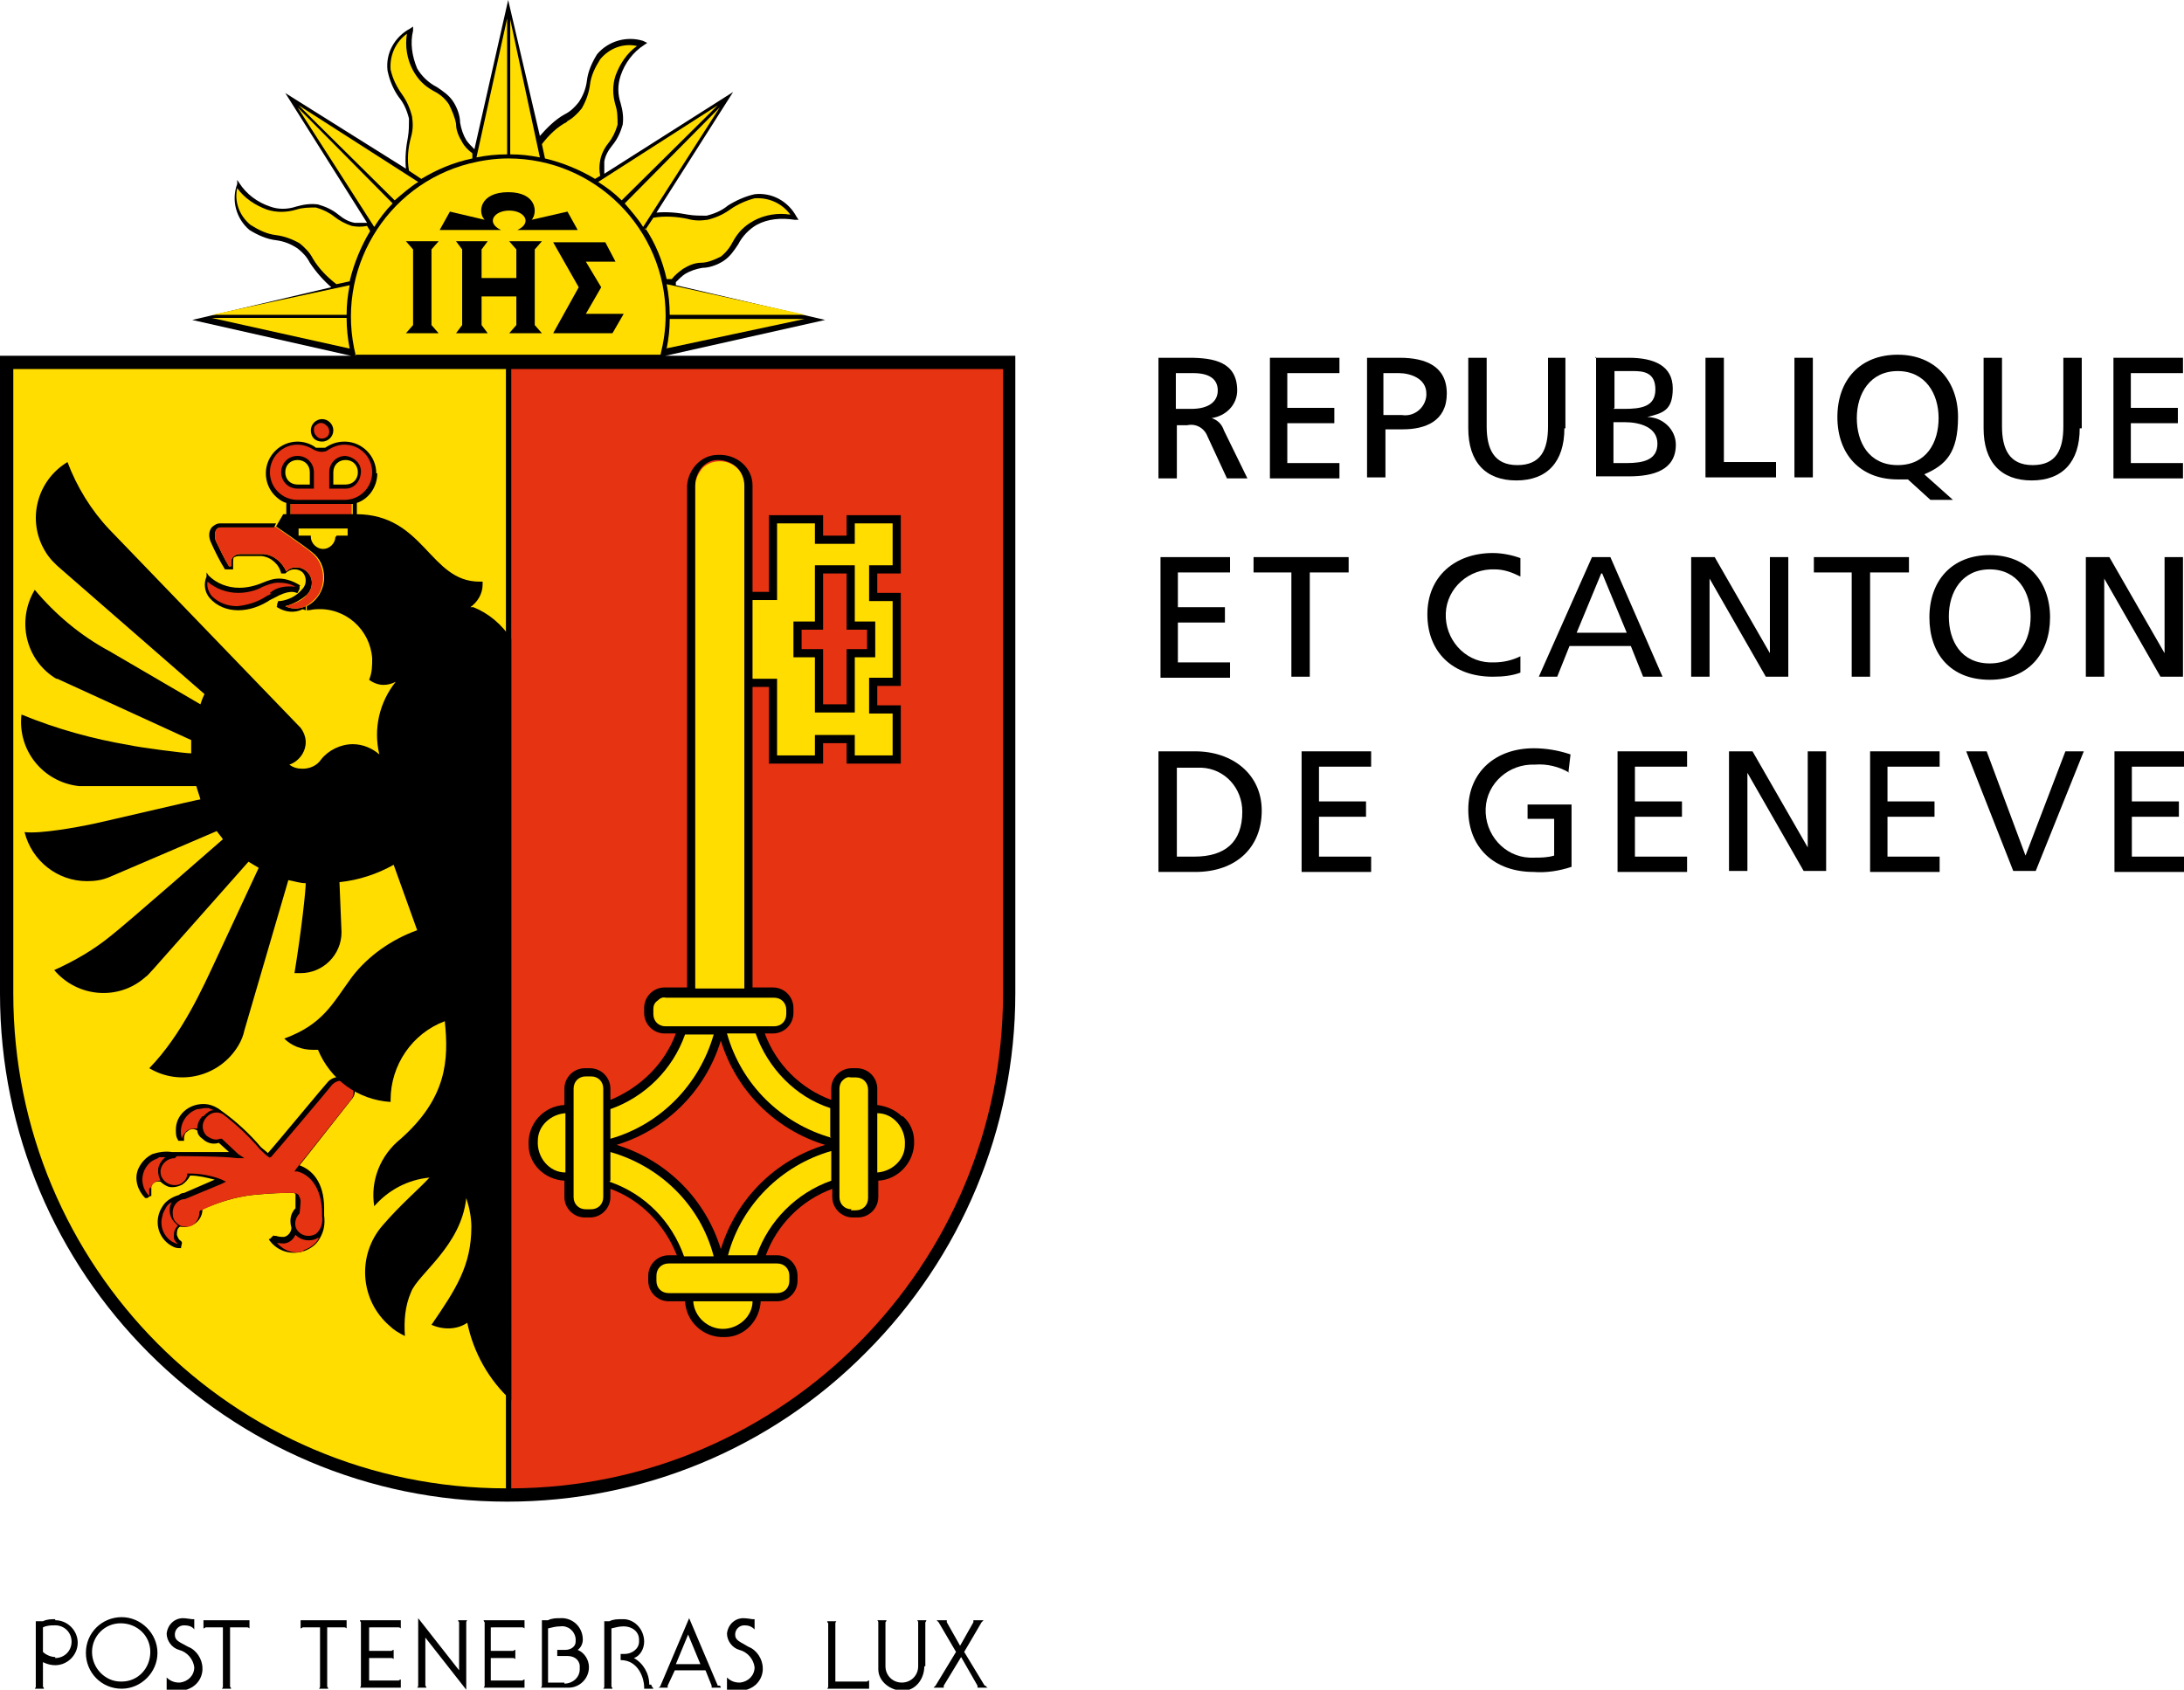 <?xml version="1.0" encoding="UTF-8"?>
<svg xmlns="http://www.w3.org/2000/svg" id="Calque_1" data-name="Calque 1" version="1.1" viewBox="0 0 213.6 165.3">
  <defs>
    <style>
      .cls-1 {
        fill: #e63312;
      }

      .cls-1, .cls-2, .cls-3 {
        stroke-width: 0px;
      }

      .cls-2 {
        fill: #000;
      }

      .cls-4 {
        stroke: #e30613;
        stroke-width: .2px;
      }

      .cls-4, .cls-5 {
        fill: none;
      }

      .cls-3, .cls-6 {
        fill: #fd0;
      }

      .cls-5 {
        stroke-width: 5.6px;
      }

      .cls-5, .cls-6 {
        stroke: #000;
      }

      .cls-6 {
        stroke-width: .2px;
      }
    </style>
  </defs>
  <path class="cls-2" d="M66.1,27.6c.3-.3.6-.6.9-.8.5-.3,1.1-.5,1.7-.6.7,0,1.5-.3,2.1-.7.6-.4,1-1,1.4-1.6.4-.8,1.1-1.5,1.8-1.9,1.1-.6,2.4-.7,3.7-.5h.4c0,0-.2-.3-.2-.3-.8-1.5-2.4-2.4-4.1-2.2-.9.2-1.8.6-2.6,1.1-.6.5-1.3.8-2.1,1-.6,0-1.2,0-1.8-.1-1-.2-2.1-.3-3.1-.2l7.5-11.8-12.6,8c0-.4,0-.8,0-1.2.1-.6.4-1.1.8-1.6.5-.6.8-1.3,1-2,.1-.7,0-1.4-.2-2.1-.3-.9-.3-1.8,0-2.7.4-1.2,1.2-2.3,2.3-3l.3-.2-.4-.2c-1.6-.5-3.4,0-4.5,1.3-.5.8-.9,1.7-1,2.6-.1.8-.4,1.5-.8,2.1-.4.5-.8.9-1.4,1.2-.9.5-1.7,1.3-2.4,2.1L49.7,0l-3.3,14.6c-.3-.3-.6-.6-.8-.9-.3-.5-.5-1.1-.6-1.7,0-.7-.3-1.5-.7-2.1-.4-.6-1-1-1.6-1.4-.8-.4-1.5-1.1-1.9-1.8-.5-1.2-.7-2.5-.4-3.7v-.4c0,0-.3.2-.3.2-1.5.8-2.4,2.4-2.2,4.1.2,1,.6,1.9,1.1,2.6.5.6.8,1.3,1,2.1,0,.6,0,1.2-.1,1.8-.2,1-.3,2.1-.2,3.1l-11.8-7.4,8,12.7c-.4,0-.8,0-1.2,0-.6-.1-1.1-.4-1.6-.8-.6-.5-1.3-.8-2-1-.7-.1-1.4,0-2.1.2-.9.3-1.8.3-2.6,0-1.2-.4-2.3-1.2-3-2.3l-.2-.3v.4c-.6,1.6-.1,3.4,1.2,4.5.8.5,1.7.9,2.6,1,.8.1,1.5.4,2.1.8.5.4.9.8,1.2,1.4.6.9,1.3,1.7,2.1,2.4l-13.6,3.2,15.5,3.5c0,0,0,.2,0,.3h30.8s0-.2,0-.3l15.6-3.5-14.6-3.4Z"></path>
  <path class="cls-2" d="M0,34.8v62.4c0,27.4,22.2,49.7,49.6,49.7,13.2,0,25.8-5.2,35.1-14.6,9.3-9.3,14.6-21.9,14.6-35.1v-62.4H0Z"></path>
  <path class="cls-3" d="M1.3,97.2v-61.1h48.2v109.5c-26.7,0-48.2-21.7-48.2-48.4Z"></path>
  <path class="cls-1" d="M98.1,97.2c0,26.6-21.5,48.3-48.1,48.4V36.1h48.1v61.1Z"></path>
  <polyline class="cls-5" points="82.9 112.7 82.9 112.7 82.9 112.7 82.9 112.7 82.9 112.7 82.9 112.7 82.9 112.7"></polyline>
  <path class="cls-2" d="M73.6,96.7v-49.2c0-1.8-1.6-3.1-3.4-3-1.6,0-2.9,1.4-3,3v49.2h.8v-49.2c0-1.3.9-2.5,2.2-2.5,1.3,0,2.5.9,2.5,2.2,0,.1,0,.2,0,.3v49.2h.8,0Z"></path>
  <path class="cls-2" d="M29.4,57.3c-.6-.4-1.4-.7-2.1-.7-.6,0-1.1.2-1.6.4-.7.3-1.5.5-2.3.5-1.1,0-2.2-.4-3-1.2l-.2-.3v.4c-.3.7-.2,1.5.3,2.1.7.8,1.7,1.2,2.8,1.2,1.1,0,2.2-.4,3.1-1l.4-.2c1.4-.8,2-.6,2.2-.5h.1s0,0,0,0l.2-.4v-.2c0,0,0-.1,0-.1Z"></path>
  <path class="cls-2" d="M31.5,43.2c.6,0,1.1-.5,1.1-1.1s-.5-1.1-1.1-1.1c-.6,0-1.1.5-1.1,1.1h0c0,.3.1.6.3.8.2.2.5.3.8.3Z"></path>
  <line class="cls-4" x1="43.2" y1="117.4" x2="38.3" y2="122.3"></line>
  <path class="cls-2" d="M88.2,109.2c-.6-.6-1.5-1-2.4-1.1v-1.6c0-1.1-.9-2-2-2h-.5c-1.1,0-2,.9-2,2v1.1c-3-1.1-5.4-3.5-6.5-6.5h.8c1.1,0,2-.9,2-2v-.5c0-1.1-.9-2-2-2h-10.6c-1.1,0-2,.9-2,2v.5c0,1.1.9,2,2,2h1.1c-1.1,3-3.5,5.3-6.4,6.5v-1.1c0-1.1-.9-2-2-2h-.5c-1.1,0-2,.9-2,2v1.6c-2,.1-3.6,1.8-3.5,3.9,0,1.9,1.6,3.4,3.5,3.5v1.6c0,1.1.9,2,2,2h.5c1.1,0,2-.9,2-2v-.8c3,1.1,5.3,3.5,6.5,6.5h-.8c-1.1,0-2,.9-2,2v.5c0,1.1.9,2,2,2h1.6c.1,2,1.8,3.6,3.9,3.5,1.9,0,3.4-1.6,3.5-3.5h1.6c1.1,0,2-.9,2-2v-.5c0-1.1-.9-2-2-2h-1.1c1.1-3,3.5-5.4,6.5-6.5v.8c0,1.1.9,2,2,2h.5c1.1,0,2-.9,2-2v-1.6c2-.1,3.6-1.9,3.5-3.9,0-.9-.4-1.8-1.1-2.4Z"></path>
  <path class="cls-3" d="M70.7,130c-1.5,0-2.8-1.2-2.9-2.7h5.8c0,1.5-1.4,2.7-2.9,2.7Z"></path>
  <path class="cls-3" d="M55.3,114.7c-1.6,0-2.8-1.5-2.7-3.1,0-1.5,1.3-2.6,2.7-2.7v5.8Z"></path>
  <path class="cls-3" d="M59.7,108.5c3.4-1.2,6.1-3.9,7.3-7.3h2.8c-1.4,4.9-5.2,8.8-10.1,10.2v-2.8Z"></path>
  <path class="cls-1" d="M70.5,101.8c1.5,4.9,5.3,8.7,10.2,10.2-4.9,1.5-8.7,5.3-10.2,10.2-1.5-4.9-5.3-8.7-10.2-10.2,4.9-1.5,8.7-5.3,10.2-10.2Z"></path>
  <path class="cls-3" d="M59.7,115.5v-2.8c4.9,1.4,8.8,5.2,10.1,10.2h-2.9c-1.2-3.4-3.8-6.1-7.3-7.3Z"></path>
  <path class="cls-3" d="M81.3,115.5c-3.4,1.2-6.1,3.9-7.3,7.3h-2.8c1.3-4.9,5.2-8.8,10.1-10.2v2.8h0Z"></path>
  <path class="cls-3" d="M81.3,111.3c-4.9-1.4-8.8-5.2-10.2-10.2h2.8c1.2,3.4,3.9,6.2,7.3,7.3,0,0,0,2.8,0,2.8Z"></path>
  <path class="cls-2" d="M8.4,161.7c0-2,1.6-3.5,3.5-3.5s3.5,1.6,3.5,3.5-1.6,3.5-3.5,3.5h0c-2,0-3.5-1.6-3.5-3.5ZM11.9,164.5c1.6,0,2.8-1.3,2.8-2.9,0-1.6-1.3-2.8-2.9-2.8-1.6,0-2.8,1.3-2.8,2.8,0,1.6,1.3,2.9,2.8,2.9,0,0,0,0,0,0Z"></path>
  <path class="cls-2" d="M29.4,158.5v.8c0,0,.1,0,.2-.1h1.7v5.8c0,0,0,.1-.1.2h.9c0,0,0-.1-.1-.2v-5.8h1.7c0,0,.1,0,.2.1v-.8h-4.4Z"></path>
  <path class="cls-2" d="M19.9,158.5v.8c0,0,.1,0,.2-.1h1.7v5.8c0,0,0,.1-.1.2h.9c0,0,0-.1-.1-.2v-5.8h1.7c0,0,.1,0,.2.1v-.8h-4.4Z"></path>
  <path class="cls-2" d="M36.1,159.2h2.9c0,0,.1,0,.2.1v-.8h-4c0,0,0,.1.1.2v6.2c0,0,0,.1-.1.2h4v-.8c0,0-.1,0-.2.1h-2.9s0,0,0,0v-2.2h2.2c0,0,.1,0,.2.1v-.9c0,0-.1,0-.2.1h-2.2v-2.3h.2,0Z"></path>
  <path class="cls-2" d="M48.2,159.2h2.9c0,0,.1,0,.2.1v-.8h-4c0,0,0,.1.1.2v6.2c0,0,0,.1-.1.2h4v-.8c0,0-.1,0-.2.1h-2.9c0,0-.1,0-.2,0v-2.2h2.2c0,0,.1,0,.2.1v-.9c0,0-.1,0-.2.1h-2.2v-2.3h.2Z"></path>
  <path class="cls-2" d="M45.6,158.5h-.8c0,0,0,.1.1.2v4.7l-4-5.1v6.6c0,0,0,.1-.1.2h.9c0,0,0-.1-.1-.2v-4.7l4,5.1v-6.6c0,0,0-.1.1-.2h-.1Z"></path>
  <path class="cls-2" d="M5.4,158.4c-.4,0-.8,0-1.2.2,0,0-.2,0-.3,0,0,0-.1,0-.2,0h-.2c0,0,0,6.4,0,6.4,0,0,0,.1-.1.2h.9c0,0,0-.1-.1-.2v-2.4c.4.2.8.3,1.2.3,1.2,0,2.2-1,2.2-2.2s-1-2.2-2.2-2.2ZM5.4,162.1c-.4,0-.9-.2-1.2-.5v-2.4c.4-.2.8-.2,1.2-.2.9,0,1.6.7,1.6,1.6s-.7,1.6-1.6,1.6h0Z"></path>
  <path class="cls-2" d="M19,159.4v-1c0,0-.1,0-.2,0-.1,0-.6-.1-.9-.1-.8,0-1.5.6-1.6,1.5,0,0,0,0,0,0,0,.7.5,1.4,1.2,1.6.8.2,1.4.9,1.5,1.7,0,.8-.6,1.4-1.4,1.5,0,0,0,0-.1,0-.5,0-.9-.2-1.2-.5v1.2c0,0,.2,0,.3,0,.1,0,.6.1.9.1,1.2,0,2.2-.8,2.3-2,0,0,0-.1,0-.2,0-.9-.6-1.8-1.4-2.1-.9-.5-1.3-.6-1.3-1.2,0-.5.4-.9.9-.9,0,0,0,0,0,0,.4,0,.8.1,1,.4Z"></path>
  <path class="cls-2" d="M56.5,161.4c.3-.2.5-.6.5-1,0-1.1-.8-2-1.9-2.1-.1,0-.2,0-.3,0-.4,0-.8,0-1.2.2,0,0-.2,0-.2,0,0,0-.1,0-.2,0h-.2c0,0,0,6.4,0,6.4,0,0,0,.1-.1.2h2.7c1.1,0,2-.9,2-2,0-.7-.4-1.4-1.1-1.7ZM55.2,164.6h-1.6v-5.3c.4-.1.8-.2,1.2-.2.7-.1,1.4.4,1.5,1.2,0,0,0,.2,0,.3,0,.5-.5.8-1,.8h-.8v.6h1c.6,0,1.1.3,1.2.9,0,.1,0,.3,0,.4,0,.8-.7,1.4-1.5,1.4Z"></path>
  <path class="cls-2" d="M63.5,164.8c0-1.1-.6-2.1-1.5-2.6.6-.2,1-.9,1-1.6,0-1.1-.8-2.1-1.9-2.2-.1,0-.2,0-.3,0-.4,0-.8,0-1.2.2,0,0-.2,0-.2,0,0,0-.1,0-.2,0h-.1c0,0,0,6.4,0,6.4,0,0,0,.1-.1.2h.9c0,0,0-.1-.1-.2v-5.7c.4-.1.8-.2,1.2-.2.8,0,1.5.5,1.5,1.3,0,0,0,.1,0,.2,0,.7-.7,1.2-1.4,1.2,0,0,0,0-.1,0h-.3v.6c1.8,0,2.3,1.9,2.3,2.6v.2h.9c0-.1-.2-.2-.2-.4Z"></path>
  <path class="cls-2" d="M70.2,164.9l-2.8-6.6-2.8,6.6c0,0,0,.1-.2.2h.9c0,0,0-.1,0-.2l.7-1.5h3l.6,1.5c0,0,0,.2,0,.2h.9c0,0,0-.1-.1-.2ZM66.1,162.8l1.2-2.9,1.2,2.9h-2.5Z"></path>
  <path class="cls-2" d="M73.8,159.4v-1c0,0-.1,0-.2,0,0,0-.6-.1-.9-.1-.8,0-1.5.6-1.6,1.5,0,0,0,0,0,0,0,.7.5,1.4,1.2,1.6.8.2,1.4.9,1.5,1.7,0,.8-.6,1.4-1.4,1.5,0,0,0,0-.1,0-.5,0-.9-.2-1.2-.5v1.2c0,0,.2,0,.3,0,.1,0,.6.1.9.1,1.2,0,2.2-.8,2.3-2,0,0,0-.1,0-.2,0-.9-.6-1.8-1.4-2.1-.8-.5-1.3-.6-1.3-1.2,0-.5.4-.9.9-.9,0,0,0,0,0,0,.4,0,.7.1,1,.4Z"></path>
  <path class="cls-2" d="M96.3,164.9l-2-3.3,1.7-2.9c0,0,.1-.1.2-.2h-1c0,0,0,.1,0,.2l-1.3,2.3-1.3-2.3c0,0,0-.2,0-.2h-1c0,0,.1.1.2.2l1.7,2.9-2,3.3c0,0-.1.1-.2.2h1c0,0,0-.1,0-.2l1.7-2.8,1.6,2.8c0,0,0,.2,0,.2h1c0,0-.2-.1-.2-.2Z"></path>
  <path class="cls-2" d="M90.4,163c0,1.3-.9,2.4-2.1,2.4s-2.4-.9-2.4-2.1c0-.1,0-.2,0-.3h0v-4.3c0,0,0-.1-.1-.2h.9c0,0,0,.1-.1.2v4.3h0c0,.9.7,1.6,1.6,1.6s1.6-.7,1.6-1.6h0v-4.3c0,0,0-.1-.1-.2h.9c0,0,0,.1-.1.2v4.3h0Z"></path>
  <path class="cls-2" d="M84.8,164.5h-3.1v-5.7c0,0,0-.1.1-.2h-.9c0,0,0,.1.1.2v6.2c0,0,0,.1-.1.2h4.1v-.8c0,0-.1,0-.2.1Z"></path>
  <rect class="cls-1" x="28.4" y="49.2" width="6" height="1.2"></rect>
  <polygon class="cls-2" points="82.8 50.4 82.8 52.4 80.5 52.4 80.5 50.4 75.2 50.4 75.2 57.9 72.8 57.9 72.8 67.2 75.2 67.2 75.2 74.7 80.5 74.7 80.5 72.7 82.8 72.7 82.8 74.7 88.1 74.7 88.1 69 85.8 69 85.8 67.1 88.1 67.1 88.1 58 85.8 58 85.8 56.1 88.1 56.1 88.1 50.4 82.8 50.4"></polygon>
  <polygon class="cls-3" points="87.3 55.3 85 55.3 85 58.8 87.3 58.8 87.3 66.3 85 66.3 85 69.8 87.3 69.8 87.3 73.9 83.6 73.9 83.6 71.9 79.7 71.9 79.7 73.9 76 73.9 76 66.4 73.6 66.4 73.6 58.7 76 58.7 76 51.2 79.7 51.2 79.7 53.2 83.6 53.2 83.6 51.2 87.3 51.2 87.3 55.3"></polygon>
  <polygon class="cls-2" points="83.6 60.8 83.6 55.3 79.7 55.3 79.7 60.8 77.6 60.8 77.6 64.3 79.7 64.3 79.7 69.7 83.6 69.7 83.6 64.3 85.6 64.3 85.6 60.8 83.6 60.8"></polygon>
  <polygon class="cls-1" points="82.8 68.9 80.5 68.9 80.5 63.5 78.4 63.5 78.4 61.6 80.5 61.6 80.5 56.1 82.8 56.1 82.8 61.6 84.8 61.6 84.8 63.5 82.8 63.5 82.8 68.9"></polygon>
  <path class="cls-3" d="M68,96.7v-49.2c0-.6.3-1.2.7-1.7.9-.9,2.5-.9,3.4,0,.4.4.7,1,.7,1.7v49.2h-4.8Z"></path>
  <path class="cls-3" d="M83.3,118.3c-.7,0-1.2-.5-1.2-1.2v-10.6c0-.3.1-.6.3-.8.2-.2.5-.4.8-.3h.5c.7,0,1.2.5,1.2,1.2v10.6c0,.7-.5,1.2-1.2,1.2h-.5Z"></path>
  <path class="cls-3" d="M85.8,114.7v-5.8c1.6,0,2.8,1.5,2.7,3.1,0,1.5-1.3,2.6-2.7,2.7Z"></path>
  <path class="cls-3" d="M57.3,118.3c-.7,0-1.2-.5-1.2-1.2v-10.6c0-.7.5-1.2,1.2-1.2h.5c.7,0,1.2.5,1.2,1.2v10.6c0,.7-.5,1.2-1.2,1.2h-.5Z"></path>
  <path class="cls-3" d="M76.9,99.2c0,.7-.5,1.2-1.2,1.2h-10.6c-.7,0-1.2-.5-1.2-1.2v-.5c0-.3.1-.6.4-.8.2-.2.5-.4.8-.3h10.6c.7,0,1.2.5,1.2,1.2v.5h0Z"></path>
  <path class="cls-3" d="M64.2,124.8c0-.7.5-1.2,1.2-1.2h10.6c.7,0,1.2.5,1.2,1.2v.5c0,.7-.5,1.2-1.2,1.2h-10.6c-.7,0-1.2-.5-1.2-1.2v-.5Z"></path>
  <path class="cls-1" d="M26.5,58.1l-.4.2c-.9.6-1.9.9-2.9,1-.9,0-1.8-.3-2.5-1-.3-.4-.5-.9-.4-1.4.8.7,1.9,1.1,3,1.1.8,0,1.7-.2,2.4-.6.5-.2,1-.4,1.5-.4.6,0,1.2.1,1.7.4h0c-.9-.1-1.8,0-2.5.6Z"></path>
  <path class="cls-1" d="M30.7,42.1c0-.2,0-.4.2-.5.3-.3.7-.3,1,0,.3.2.4.7.2,1-.2.3-.7.4-1,.2,0,0-.1-.1-.2-.2-.1-.1-.2-.3-.2-.5Z"></path>
  <path class="cls-2" d="M36.8,46.3c0-1.7-1.4-3.1-3.1-3.1h0c-.7,0-1.3.2-1.9.6-.1,0-.3,0-.4,0h0c-.2,0-.3,0-.5,0-.5-.4-1.2-.6-1.8-.6-1.7,0-3.1,1.4-3.1,3.1,0,.8.3,1.6.9,2.2.3.3.7.6,1.1.7v1.2h.4v-1.1c.2,0,.4,0,.7,0h4.7c.2,0,.4,0,.7,0v1.1h.4v-1.2c1.2-.4,2-1.6,2-2.9Z"></path>
  <path class="cls-1" d="M33.8,48.9h-4.7c-1.5,0-2.7-1.2-2.7-2.7s1.2-2.7,2.7-2.7c.6,0,1.1.2,1.6.5.2.1.5.2.7.2h0c.2,0,.5,0,.7-.2.5-.3,1-.5,1.6-.5,1.5,0,2.7,1.2,2.7,2.7s-1.2,2.7-2.7,2.7Z"></path>
  <path class="cls-2" d="M29.1,44.6c-.9,0-1.6.7-1.6,1.6h0c0,.9.7,1.6,1.6,1.6h1.6v-1.6c0-.9-.7-1.6-1.6-1.6h0Z"></path>
  <path class="cls-2" d="M33.8,44.6c-.9,0-1.6.7-1.6,1.6h0v1.6h1.6c.9,0,1.5-.8,1.5-1.7,0-.8-.7-1.4-1.5-1.5Z"></path>
  <path class="cls-3" d="M30.3,47.4h-1.2c-.7,0-1.2-.5-1.2-1.2,0-.7.5-1.2,1.2-1.2s1.2.5,1.2,1.2h0v1.2h0Z"></path>
  <path class="cls-3" d="M33.8,47.4h-1.2v-1.2c0-.7.5-1.2,1.2-1.2.7,0,1.2.5,1.2,1.2,0,.7-.5,1.2-1.2,1.2Z"></path>
  <path class="cls-3" d="M78.8,30.8h-13.3c0-1-.1-2-.3-3l13.6,3Z"></path>
  <path class="cls-3" d="M62.9,22.2c-.5-.8-1.2-1.6-1.8-2.3l9.3-9.4-7.5,11.7Z"></path>
  <path class="cls-3" d="M70.2,10.3l-9.4,9.3c-.7-.7-1.5-1.3-2.3-1.8l11.7-7.5Z"></path>
  <path class="cls-3" d="M55.4,11.9c.6-.3,1.1-.8,1.5-1.3.4-.7.7-1.5.8-2.3.1-.9.5-1.7,1-2.5.9-1.1,2.3-1.6,3.6-1.3-1,.7-1.7,1.8-2.1,2.9-.3.9-.3,1.9,0,2.9.2.6.2,1.3.2,1.9-.2.7-.5,1.3-.9,1.8-.4.5-.7,1.1-.8,1.7-.1.5-.1,1,0,1.5l-.5.3c-1.5-.9-3.2-1.6-4.9-2l-.3-1.4c.7-.9,1.5-1.7,2.5-2.2Z"></path>
  <path class="cls-3" d="M52.8,15.4c-1-.2-1.9-.3-2.9-.3V1.9c0,0,2.9,13.5,2.9,13.5Z"></path>
  <path class="cls-3" d="M49.6,1.9v13.2c-1,0-2,.1-3,.3l3-13.6Z"></path>
  <path class="cls-3" d="M40.2,13.4c.2-.7.2-1.3.1-2-.2-.8-.5-1.5-1-2.2-.5-.7-.9-1.5-1.1-2.4-.1-1.4.5-2.7,1.6-3.5-.2,1.2,0,2.5.6,3.6.5.9,1.1,1.5,2,2,.6.3,1.1.7,1.5,1.3.3.6.6,1.3.7,1.9,0,.7.3,1.3.6,1.8.2.4.6.8,1,1.1v.5c-1.9.4-3.5,1.1-5,2l-1.2-.8c-.2-1.1-.1-2.2.2-3.3Z"></path>
  <path class="cls-3" d="M40.9,17.8c-.8.5-1.6,1.2-2.3,1.8l-9.4-9.3,11.7,7.5Z"></path>
  <path class="cls-3" d="M29.1,10.5l9.3,9.4c-.7.7-1.3,1.5-1.8,2.3l-7.5-11.7Z"></path>
  <path class="cls-3" d="M34.2,27.9c-.2,1-.3,1.9-.3,2.9h-13.2c0,0,13.5-2.9,13.5-2.9Z"></path>
  <path class="cls-3" d="M20.7,31.1h13.2c0,1,.1,2,.3,3l-13.5-3Z"></path>
  <path class="cls-3" d="M34.3,27.5l-1.4.3c-.9-.7-1.7-1.5-2.3-2.5-.3-.6-.8-1.1-1.3-1.5-.7-.4-1.5-.7-2.3-.8-.9-.1-1.7-.5-2.5-1-1.1-.9-1.6-2.3-1.3-3.6.7,1,1.8,1.7,2.9,2.1.9.3,1.9.3,2.9,0,.6-.2,1.3-.2,1.9-.2.7.2,1.3.5,1.8.9.5.4,1.1.7,1.7.9.5.1,1,.1,1.5,0l.3.5c-.9,1.5-1.6,3.2-2,4.9Z"></path>
  <path class="cls-3" d="M34.8,34.8c-2.1-8.3,2.9-16.7,11.1-18.8,1.2-.3,2.5-.5,3.8-.5,8.5,0,15.4,6.9,15.4,15.4,0,0,0,0,0,0,0,1.3-.2,2.6-.5,3.8h-29.9Z"></path>
  <path class="cls-3" d="M63.1,22.5l.8-1.2c1.1-.2,2.3-.1,3.3.1.7.2,1.3.2,2,.1.8-.2,1.5-.5,2.2-1,.7-.5,1.6-.9,2.4-1.1,1.4-.1,2.7.5,3.5,1.6-1.2-.2-2.5,0-3.6.6-.9.5-1.5,1.1-2,2-.3.6-.7,1.1-1.2,1.5-.6.3-1.3.6-1.9.6-.7,0-1.3.3-1.8.6-.4.3-.8.6-1.1,1h-.5c-.4-1.8-1.1-3.5-2.1-5Z"></path>
  <path class="cls-3" d="M65.2,34.1c.2-1,.3-1.9.3-2.9h13.2c0,0-13.6,2.9-13.6,2.9Z"></path>
  <path class="cls-2" d="M50.5,22.5h6l-1-1.8-3.5.8c.6-.7.5-2.7-2.3-2.7h0c-2.8,0-3,2-2.3,2.7l-3.4-.8-1,1.8h6c-1.5-.7-.7-1.9.8-1.9s2.3,1.2.8,1.9Z"></path>
  <polygon class="cls-2" points="42.2 24.4 42.9 23.6 42.2 23.6 41.3 23.6 40.4 23.6 39.7 23.6 40.4 24.4 40.4 31.8 39.7 32.6 40.4 32.6 41.3 32.6 42.2 32.6 42.9 32.6 42.2 31.8 42.2 24.4"></polygon>
  <polygon class="cls-2" points="52.3 24.4 53 23.6 52.3 23.6 51.4 23.6 50.5 23.6 49.8 23.6 50.5 24.4 50.5 27.2 47.1 27.2 47.1 24.4 47.7 23.6 47.1 23.6 46.2 23.6 45.2 23.6 44.6 23.6 45.2 24.4 45.2 31.8 44.6 32.6 45.2 32.6 46.2 32.6 47.1 32.6 47.7 32.6 47.1 31.8 47.1 29 50.5 29 50.5 31.8 49.8 32.6 50.5 32.6 51.4 32.6 52.3 32.6 53 32.6 52.3 31.8 52.3 24.4"></polygon>
  <polygon class="cls-2" points="57.3 30.7 58.8 28.1 57.3 25.6 60.2 25.6 59.2 23.7 54.1 23.7 56.6 28.1 54.1 32.6 59.9 32.6 61 30.7 57.3 30.7"></polygon>
  <path class="cls-2" d="M34.4,105.8c-.7-.6-1.7-.6-2.3,0-.3.3-5,6-5.9,7-.2-.2-.5-.4-.7-.6-1.1-1.3-2.4-2.5-3.8-3.5h0c-.5-.4-1.1-.7-1.8-.7-1.5,0-2.7,1.1-2.7,2.5,0,.4,0,.7.2,1h0c0,.1.1.1.1.1h.4c0,0,.1,0,.1,0v-.3c0-.2.1-.5.3-.6.3-.3.7-.3,1-.1,0,.3.2.6.5.8.4.4,1,.6,1.6.4l1,.9c-1.7,0-5.1,0-5.4,0h-.2c-.6-.1-1.3,0-1.9.2-.6.3-1.1.8-1.4,1.5-.4,1,0,2.1.7,2.8h.1c0,0,.1,0,.1,0l.3-.2h.1c0,0,0-.2,0-.2,0-.2,0-.5,0-.7.1-.4.5-.6.9-.5.2.2.5.4.8.5.4.1.9,0,1.3-.2.3-.2.6-.5.8-.9.8,0,1.6.2,2.4.4l-3,1.3c-.2,0-.4.1-.5.2-.7.2-1.3.6-1.6,1.1-.8,1.2-.6,2.8.6,3.7.3.2.6.4,1,.4h.2c0-.1.1-.5.1-.5h0c0-.1-.1-.2-.1-.2-.2-.1-.3-.3-.4-.6,0-.3,0-.6.3-.8.2,0,.5.1.7,0,.8-.1,1.5-.8,1.5-1.7h0c1.6-.7,3.2-1.2,4.9-1.4,2-.2,3-.2,3.6-.2h.2c.2,0,.3,0,.4.1,0,0,0,.2,0,.3,0,.3,0,.9,0,1.1-.5.5-.6,1.2-.4,1.9,0,.4-.3.8-.7.9-.3,0-.5,0-.8-.1h-.2c0-.1-.1,0-.1,0l-.3.3h-.1c0,.1.1.2.1.2,1,1.3,2.8,1.5,4.1.6.3-.2.6-.5.8-.9.4-.7.5-1.4.4-2.2v-.7c0-2.7-1.3-3.8-2.4-4.2l5.2-6.6h0c.4-.6.2-1.4-.3-1.9Z"></path>
  <path class="cls-1" d="M29.7,122.4c-.9.3-1.9,0-2.6-.8h0c.3,0,.6.1.9,0,.4-.1.7-.4.9-.8h0c.6.6,1.5.7,2.2.3h.1c0,0,0,0,0,0-.3.6-.9,1-1.5,1.2Z"></path>
  <path class="cls-1" d="M17.1,113.3h0c-.7,0-1.3.5-1.4,1.2,0,.3,0,.5.2.8.4.6,1.2.8,1.8.5.3-.2.5-.4.6-.8v-.2h.2c1.1,0,2.2.2,3.2.6l.4.2-.4.2-3.6,1.5c-.7,0-1.3.7-1.2,1.5,0,0,0,0,0,0,0,.7.7,1.3,1.4,1.2.7,0,1.2-.7,1.2-1.4h0c0-.1.1-.2.1-.2h.1c1.6-.8,3.3-1.3,5-1.5,2-.2,3.1-.2,3.6-.2h.2c.3,0,.5,0,.7.2.1.2.2.4.2.6,0,.3-.1,1.2-.1,1.2h0c0,0,0,0,0,0-.5.5-.6,1.3-.1,1.8.5.5,1.2.5,1.7.2.5-.4.7-1.1.6-1.7v-.3c0-2.1-.9-3.7-2.4-4.1h-.3c0,0,.2-.3.2-.3l5.4-6.8h0c.3-.5.2-1.1-.2-1.4-.5-.5-1.2-.5-1.7,0-.3.4-5.8,6.9-6,7.1h-.1c0,.1-.1,0-.1,0-.3-.2-.6-.5-.9-.8-1.1-1.3-2.3-2.4-3.6-3.4-.5-.3-1.2-.2-1.6.3-.5.5-.5,1.3,0,1.8.4.3.9.5,1.3.3h.2c0,0,1.6,1.5,1.6,1.5l.6.4h-.7c-1.2-.2-5.9-.2-5.9-.2h0Z"></path>
  <path class="cls-2" d="M29.9,59.7v-.4c-.7.3-1.4.3-2,0,.8-.2,1.5-.6,2.1-1.1.3-.3.5-.7.5-1.2,0-.8-.7-1.5-1.5-1.5,0,0,0,0,0,0-.4,0-.7.1-1,.4-.4-.9-1.2-1.6-2.2-1.7h-2.3c-.5,0-.9.3-.9.8,0,0,0,0,0,.1v.3h-.2c-.5-.8-.9-1.7-1.3-2.5-.1-.3-.1-.7,0-1,.1-.2.3-.3.5-.3h5.2l.2-.4h-5.5c-.3,0-.6.2-.8.4-.3.4-.3.9-.1,1.4.4.9.9,1.9,1.4,2.7h0c0,0,.8,0,.8,0v-.8c0-.1,0-.3.1-.4.1,0,.2-.1.4-.1h2.3c.9.1,1.7.8,1.9,1.7h.4c.2-.2.5-.4.9-.4.3,0,.6.1.8.3.2.2.3.5.3.8,0,.3-.1.6-.4.9-.5.6-1.3,1-2.1,1.1h-.2c0,.1-.1.3-.1.3v.2c-.1,0,0,.1,0,.1.8.5,1.7.6,2.5.2"></path>
  <path class="cls-1" d="M26.9,51.5s2.5,1.7,3.5,2.5c1.4,1.1,1.6,3.2.5,4.5-.3.3-.6.6-1,.8-.6.3-1.4.3-2,0,.8-.2,1.6-.5,2.1-1.1.3-.3.5-.7.5-1.2,0-.8-.7-1.5-1.5-1.5,0,0,0,0,0,0-.4,0-.7.1-1,.4-.4-.9-1.2-1.6-2.2-1.7h-2.3c-.5,0-.9.3-.9.8,0,0,0,0,0,.1v.3h-.2c-.5-.8-.9-1.7-1.3-2.5-.1-.3-.1-.7,0-1,.1-.2.3-.3.5-.3h5.2Z"></path>
  <path class="cls-2" d="M46,59.4c.7-.5,1.2-1.3,1.2-2.2,0-.1,0-.2,0-.3h-.3c-4.9,0-5.4-6.6-12.1-6.6h-7.1l-.7,1.2s2.5,1.7,3.5,2.5c.8.6,1.2,1.5,1.2,2.5,0,1.2-.7,2.3-1.7,2.8v.4c.4,0,.6-.1.9-.1,2.9-.2,5.3,2,5.5,4.8,0,0,0,0,0,0,0,.7,0,1.4-.3,2.1.4.3.9.5,1.4.5.4,0,.8-.1,1.2-.3-1.6,2-2.2,4.6-1.6,7.1-.7-.6-1.6-1-2.6-1-1.2,0-2.4.6-3.1,1.5-.4.6-1.1.9-1.8.9-.5,0-.9-.1-1.3-.4.9-.3,1.6-1.2,1.6-2.2,0-.5-.2-1-.5-1.4l-18.7-19.4c-1.8-1.9-3.2-4.2-4.1-6.6-3,1.8-4,5.7-2.2,8.7.4.7,1,1.3,1.6,1.8l14,12.2h0c-.2.4-.3.7-.4,1l-8.9-5.2c-2.8-1.5-5.3-3.6-7.3-6-1.8,3-.9,6.9,2.1,8.7,0,0,0,0,.1,0l13.1,6c0,.4,0,.9,0,1.3h0c-.6,0-5.2-.6-6-.8-3.6-.6-7.2-1.6-10.6-3-.4,3.5,2.1,6.6,5.6,7,.2,0,.4,0,.7,0h10.8c.1.4.3.9.4,1.3-.2,0-9.1,2.1-10.5,2.4s-5.2,1-6.7.8c.7,2.8,3.2,4.8,6.1,4.8.8,0,1.5-.1,2.2-.4l10.5-4.5h0c.2.3.4.5.6.8h0s-9.6,8.4-10.9,9.4c-1.7,1.4-3.6,2.5-5.6,3.4,2.3,2.7,6.3,3,8.9.7.3-.2.5-.5.8-.8l9.3-10.5h0c.3.2.7.4,1,.6l-4.1,8.8c-1.4,3-3.4,7.5-6.6,10.8,3,1.8,6.9.8,8.7-2.2.3-.5.5-1,.6-1.5l4.3-14.7c.6.1,1.1.3,1.7.3,0,.7-.4,4.5-1.1,8.8.2,0,.4,0,.6,0,2.2,0,4-1.8,4-4h0l-.2-4.9h0c1.9-.2,3.7-.8,5.3-1.7l2.3,6.4c-2.5.9-4.8,2.5-6.4,4.6-1.9,2.6-2.8,4.6-6.6,6,.7.7,1.7,1.1,2.8,1.1.2,0,.3,0,.5,0,1.2,2.9,3.9,4.9,7.1,5.1v-.2c0-3.4,2.1-6.5,5.3-7.7.4,3.8.2,7.5-4.3,11.5-2,1.6-3,4.1-2.6,6.6,1.4-1.6,3.3-2.6,5.4-2.8-1,1.1-2.8,2.6-4.6,4.7-2.5,2.9-2.2,7.3.7,9.8.4.4.9.7,1.5,1-.1-1.5,0-2.9.6-4.3.7-1.8,4.9-4.5,5.4-9.2.3.9.5,1.9.5,2.8,0,3.8-1.5,6.1-3.9,9.6,1.1.5,2.5.5,3.5-.2.6,2.9,2.1,5.6,4.3,7.6V62.5c-.9-1.4-2.2-2.5-3.7-3.1Z"></path>
  <path class="cls-6" d="M32.9,52.5h1.2v-.9h-5v.9h1.2c0,.7.6,1.3,1.3,1.3s1.3-.6,1.3-1.3h0Z"></path>
  <path class="cls-1" d="M19.8,109.2c-.3.3-.5.7-.5,1.2h0c-.4,0-.8,0-1.1.3-.2.2-.4.5-.4.7h0c-.4-1.2.3-2.5,1.5-2.9.3,0,.5-.1.8-.1h.3l.5.2c-.4,0-.7.3-1,.6Z"></path>
  <path class="cls-1" d="M14.6,116.2c0,.3,0,.6,0,.8h0c-.9-.9-.9-2.3,0-3.2.2-.2.4-.3.6-.4.1,0,.2-.1.4-.2.2,0,.4,0,.6,0-.3.2-.6.6-.7,1-.1.4,0,.9.2,1.3h-.2c-.4.1-.7.4-.8.8Z"></path>
  <path class="cls-1" d="M17,121c0,.3.2.5.4.7h0c-1.2-.3-1.9-1.6-1.5-2.8,0-.2.2-.5.3-.7,0,0,.1-.2.2-.3.1-.1.2-.2.4-.3-.4.7-.2,1.6.4,2.1l.2.2c-.3.3-.4.6-.4,1Z"></path>
  <rect class="cls-2" x="49.5" y="36.1" width=".4" height="109.5"></rect>
  <path class="cls-2" d="M113.3,35h3c2.4,0,4.7.4,4.7,3.2,0,1.4-1.1,2.5-2.5,2.7h0c.6.2,1,.6,1.2,1.2l2.3,4.7h-2l-1.9-4.1c-.3-.8-1.1-1.3-2-1.1h-1v5.2h-1.8v-11.7h0ZM115,40h1.5c1.7,0,2.6-.7,2.6-1.8s-.8-1.7-2.4-1.7h-1.7v3.6Z"></path>
  <path class="cls-2" d="M124.2,35h6.8v1.5h-5.1v3.4h4.6v1.5h-4.6v3.9h5.1v1.5h-6.8v-11.7h0Z"></path>
  <path class="cls-2" d="M133.7,35h3.2c2.5,0,4.6.8,4.6,3.5s-2.1,3.5-4.3,3.5h-1.7v4.7h-1.8v-11.7ZM135.4,40.6h1.7c1.2.2,2.3-.7,2.4-1.9,0,0,0-.1,0-.2,0-1.5-1.6-2-2.7-2h-1.5v4.1h0Z"></path>
  <path class="cls-2" d="M153,41.9c0,3.3-1.7,5.1-4.7,5.1s-4.7-1.8-4.7-5.1v-6.9h1.8v6.7c0,2.2.7,3.8,3,3.8s3-1.5,3-3.8v-6.7h1.7v6.9Z"></path>
  <path class="cls-2" d="M156,35h3.3c2.5,0,4.3.8,4.3,3s-1,2.4-2.5,2.8h0c1.5,0,2.8,1.2,2.8,2.7,0,0,0,0,0,0,0,2.5-2.2,3.1-4.6,3.1h-3.2v-11.7ZM157.8,40h1c1.7,0,3.1-.2,3.1-1.9s-1.2-1.8-2.2-1.8h-1.8v3.6h0ZM157.8,45.3h1.3c1.6,0,3-.3,3-1.9s-1.7-2.1-3.2-2.1h-1.1v4h0Z"></path>
  <path class="cls-2" d="M166.8,35h1.8v10.2h5.1v1.5h-6.9v-11.7Z"></path>
  <path class="cls-2" d="M175.5,35h1.8v11.7h-1.8v-11.7Z"></path>
  <path class="cls-2" d="M186.6,46.9c-.3,0-.7,0-1,0-3.7,0-5.9-2.5-5.9-6.1s2.2-6.1,5.9-6.1,5.9,2.6,5.9,6.1-1.2,4.7-3.3,5.6l2.8,2.5h-2.2l-2.2-2ZM185.6,45.5c2.8,0,4-2.2,4-4.6s-1.3-4.6-4-4.6-4,2.2-4,4.6,1.2,4.6,4,4.6h0Z"></path>
  <path class="cls-2" d="M203.4,41.9c0,3.3-1.7,5.1-4.7,5.1s-4.7-1.8-4.7-5.1v-6.9h1.8v6.7c0,2.2.7,3.8,3,3.8s3-1.5,3-3.8v-6.7h1.8v6.9h0Z"></path>
  <path class="cls-2" d="M206.7,35h6.8v1.5h-5.1v3.4h4.6v1.5h-4.6v3.9h5.1v1.5h-6.8v-11.7h0Z"></path>
  <path class="cls-2" d="M113.5,54.5h6.8v1.5h-5.1v3.4h4.6v1.5h-4.6v3.9h5.1v1.5h-6.8v-11.7Z"></path>
  <path class="cls-2" d="M126.4,56h-3.8v-1.5h9.3v1.5h-3.8v10.2h-1.8v-10.2Z"></path>
  <path class="cls-2" d="M148.7,56.4c-.8-.4-1.6-.7-2.5-.7-2.5-.1-4.7,1.8-4.8,4.3-.1,2.5,1.8,4.7,4.3,4.8.1,0,.3,0,.4,0,.9,0,1.8-.2,2.6-.6v1.6c-.8.3-1.7.4-2.7.4-3.9,0-6.4-2.4-6.4-6.1s2.7-6,6.4-6c.9,0,1.9.2,2.7.5v1.6Z"></path>
  <path class="cls-2" d="M155.7,54.5h1.8l5.1,11.7h-1.9l-1.2-3h-6l-1.2,3h-1.8l5.2-11.7ZM156.6,56.1l-2.4,5.8h4.9l-2.4-5.8Z"></path>
  <path class="cls-2" d="M165.3,54.5h2.4l5.4,9.4h0v-9.4h1.8v11.7h-2.2l-5.5-9.6h0v9.6h-1.8v-11.7h0Z"></path>
  <path class="cls-2" d="M181.2,56h-3.8v-1.5h9.3v1.5h-3.8v10.2h-1.8v-10.2h0Z"></path>
  <path class="cls-2" d="M194.6,54.3c3.7,0,5.9,2.6,5.9,6.1s-2.1,6.1-5.9,6.1-5.9-2.5-5.9-6.1,2.2-6.1,5.9-6.1ZM194.6,64.9c2.8,0,4-2.2,4-4.6s-1.3-4.6-4-4.6-4,2.2-4,4.6,1.2,4.6,4,4.6Z"></path>
  <path class="cls-2" d="M203.9,54.5h2.4l5.4,9.4h0v-9.4h1.8v11.7h-2.2l-5.5-9.6h0v9.6h-1.8v-11.7h0Z"></path>
  <path class="cls-2" d="M113.3,73.5h3.6c3.6,0,6.5,2.2,6.5,5.8s-2.5,6-6.5,6h-3.6v-11.8ZM115,83.8h1.8c3,0,4.7-1.4,4.7-4.4,0-2.3-1.7-4.2-4-4.3-.1,0-.3,0-.4,0h-2v8.8h0Z"></path>
  <path class="cls-2" d="M127.3,73.5h6.8v1.5h-5.1v3.4h4.6v1.5h-4.6v3.9h5.1v1.5h-6.8v-11.7Z"></path>
  <path class="cls-2" d="M153.5,75.6c-1-.6-2.2-.9-3.4-.8-2.5-.1-4.7,1.8-4.8,4.3-.1,2.5,1.8,4.7,4.3,4.8.1,0,.3,0,.4,0,.7,0,1.3,0,2-.2v-3.6h-2.6v-1.4h4.3v6.1c-1.2.4-2.5.6-3.7.5-3.9,0-6.4-2.4-6.4-6.1s2.7-6,6.4-6c1.2,0,2.4.2,3.6.6l-.2,1.7Z"></path>
  <path class="cls-2" d="M158.2,73.5h6.8v1.5h-5.1v3.4h4.6v1.5h-4.6v3.9h5.1v1.5h-6.8v-11.7h0Z"></path>
  <path class="cls-2" d="M169,73.5h2.4l5.4,9.4h0v-9.4h1.8v11.7h-2.2l-5.5-9.6h0v9.6h-1.8v-11.7h0Z"></path>
  <path class="cls-2" d="M182.9,73.5h6.8v1.5h-5.1v3.4h4.6v1.5h-4.6v3.9h5.1v1.5h-6.8v-11.7Z"></path>
  <path class="cls-2" d="M199.1,85.2h-2.2l-4.6-11.7h2l3.8,10.2h0l3.9-10.2h1.8l-4.7,11.7Z"></path>
  <path class="cls-2" d="M206.8,73.5h6.8v1.5h-5.1v3.4h4.6v1.5h-4.6v3.9h5.1v1.5h-6.8v-11.7h0Z"></path>
</svg>
